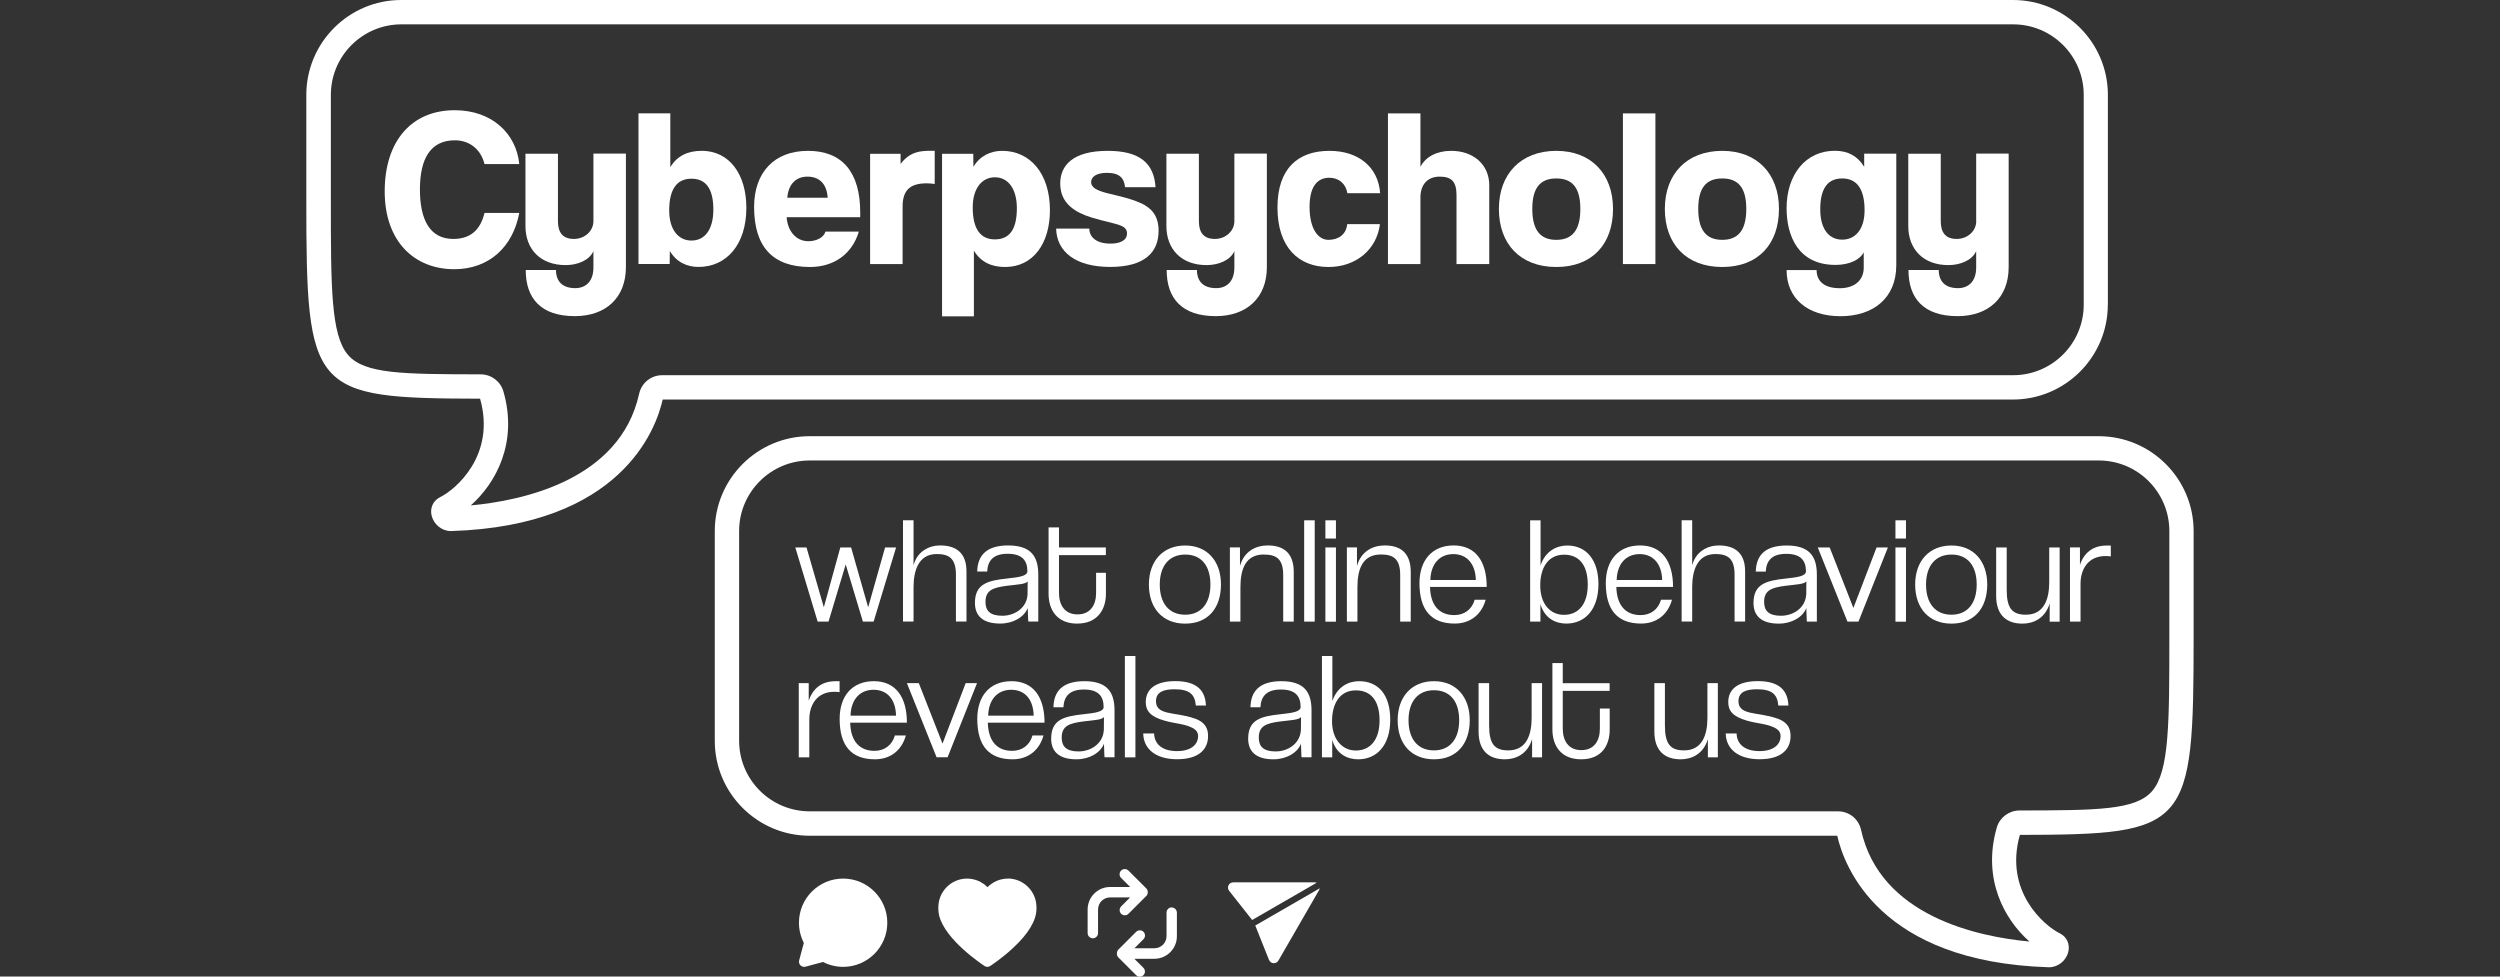 <?xml version="1.0" encoding="UTF-8"?>
<svg id="a" data-name="Layer 1" xmlns="http://www.w3.org/2000/svg" viewBox="0 0 384 150">
  <rect x="0" y="0" width="384" height="150" fill="#333333" stroke="none"/>
  <defs>
    <style>
      .b {
        fill: #fff;
      }
    </style>
  </defs>
  <path class="b" d="M69.87,21.55c2.14,0,3.96,1.27,4.55,3.65h5.34c-.45-4.62-4.13-8.27-9.92-8.27-6.61,0-10.75,4.72-10.75,12.47s4.62,11.95,10.68,11.95c5.37,0,9.02-3.44,9.99-8.64h-5.34c-.62,2.55-2.1,3.99-4.79,3.99-3.55,0-5.13-2.86-5.13-7.61s1.65-7.54,5.37-7.54Z"/>
  <path class="b" d="M91.15,33.98c0,1.48-1.31,2.72-3,2.72s-2.45-.96-2.45-2.72v-10.37h-4.99v11.12c0,3.51,2.27,5.99,6.17,5.99,1.76,0,3.62-.69,4.27-2.14v2.51c0,2.17-1.21,3.17-2.79,3.17-2,0-2.96-1.07-2.96-2.79h-4.65c0,4.37,2.34,7.09,7.54,7.09,4.72,0,7.85-2.79,7.85-7.54v-17.43h-4.99v10.37Z"/>
  <path class="b" d="M107.75,23.17c-2.03,0-3.72.72-4.79,2.51v-8.27h-4.89v23.14h4.79l.03-2c1,1.72,2.65,2.45,4.41,2.45,4.27,0,7.34-3.41,7.34-9.09,0-5.03-2.51-8.75-6.89-8.75ZM106.2,36.95c-1.96,0-3.41-1.62-3.41-4.61,0-3.38,1.24-4.89,3.41-4.89s3.37,1.45,3.37,4.75c0,3.1-1.34,4.75-3.37,4.75Z"/>
  <path class="b" d="M124.1,23.17c-5.23,0-8.27,3.38-8.27,8.61,0,6.13,2.86,9.23,8.58,9.23,3.65,0,6.47-1.96,7.51-5.44h-5.13c-.24.9-1.38,1.48-2.62,1.48-1.89,0-3.2-1.55-3.34-3.69h11.3v-.72c0-6.27-2.82-9.47-8.02-9.47ZM120.93,30.37c.17-2.14,1.38-3.24,3.1-3.24s2.96,1,3.1,3.24h-6.2Z"/>
  <path class="b" d="M138.33,25.17v-1.55h-4.68v16.94h4.99v-8.85c0-2.55,1.21-3.55,3.69-3.55.41,0,.83.03,1.24.1v-5.1h-.48c-1.72,0-3.27.1-4.75,2Z"/>
  <path class="b" d="M153.93,23.17c-1.76,0-3.41.76-4.41,2.45l-.03-2h-4.79v24.97h4.89v-10.09c1.07,1.79,2.76,2.51,4.79,2.51,4.37,0,6.89-3.69,6.89-8.71,0-5.68-3.07-9.13-7.34-9.13ZM152.82,36.77c-2.17,0-3.41-1.52-3.41-4.92,0-2.96,1.45-4.62,3.41-4.62s3.37,1.69,3.37,4.75c0,3.31-1.17,4.79-3.37,4.79Z"/>
  <path class="b" d="M175.28,31.23c-1.69-.79-3.69-1.17-5.3-1.58-1.41-.38-2.38-.79-2.38-1.69,0-.79.79-1.41,2.45-1.41,1.93,0,2.62.83,2.76,2.2h4.68c-.24-3.65-2.38-5.58-7.34-5.58-5.41,0-7.3,2.27-7.3,5.03,0,1.76.76,3.38,3.03,4.51,1.14.55,2.07.83,4.99,1.55,1.52.38,2.24.69,2.24,1.58,0,1.14-1.14,1.58-2.55,1.58-2.1,0-3.24-.96-3.24-2.31h-5.1c.1,3.58,3,5.89,8.3,5.89s7.44-2.24,7.44-5.55c0-2.34-1.1-3.48-2.69-4.24Z"/>
  <path class="b" d="M189.6,33.98c0,1.48-1.31,2.72-3,2.72s-2.45-.96-2.45-2.72v-10.37h-4.99v11.12c0,3.51,2.27,5.99,6.17,5.99,1.76,0,3.62-.69,4.27-2.14v2.51c0,2.17-1.21,3.17-2.79,3.17-2,0-2.96-1.07-2.96-2.79h-4.65c0,4.37,2.34,7.09,7.54,7.09,4.72,0,7.85-2.79,7.85-7.54v-17.43h-4.99v10.37Z"/>
  <path class="b" d="M204.17,27.3c1.45,0,2.55.9,2.79,2.38h5.03c-.28-4-3.31-6.51-7.78-6.51-4.79,0-7.99,2.65-7.99,8.71s3.2,9.13,7.85,9.13c4.17,0,7.4-2.65,7.89-6.58h-5.03c-.14,1.58-1.34,2.41-2.89,2.41s-2.89-1.65-2.89-5.06,1.41-4.48,3.03-4.48Z"/>
  <path class="b" d="M222.9,23.17c-2.24,0-3.93.93-4.72,2.45v-8.2h-4.99v23.14h4.99v-10.23c0-1.96,1.07-3.2,2.96-3.2,1.76,0,2.58.72,2.58,2.82v10.61h5.03v-12.12c0-3.13-2.41-5.27-5.85-5.27Z"/>
  <path class="b" d="M239.05,23.17c-5.44,0-8.82,3.55-8.82,8.92s3.27,8.92,8.82,8.92,8.71-3.55,8.71-8.92-3.34-8.92-8.71-8.92ZM239.05,36.84c-2.48,0-3.69-1.52-3.69-4.75s1.21-4.68,3.69-4.68,3.69,1.45,3.69,4.68-1.21,4.75-3.69,4.75Z"/>
  <rect class="b" x="249.28" y="17.42" width="4.99" height="23.14"/>
  <path class="b" d="M264.54,23.17c-5.44,0-8.82,3.55-8.82,8.92s3.27,8.92,8.82,8.92,8.71-3.55,8.71-8.92-3.34-8.92-8.71-8.92ZM264.54,36.84c-2.48,0-3.69-1.52-3.69-4.75s1.21-4.68,3.69-4.68,3.69,1.45,3.69,4.68-1.21,4.75-3.69,4.75Z"/>
  <path class="b" d="M286.33,25.61c-1-1.62-2.44-2.45-4.51-2.45-4.44,0-7.4,3.62-7.4,8.82,0,4.27,1.79,8.71,7.51,8.71,2.14,0,3.75-.79,4.34-1.93v2.34c0,1.93-1.38,3.17-3.69,3.17s-3.55-1.03-3.55-2.79h-4.61c0,4.37,3.24,7.09,8.27,7.09s8.58-2.76,8.58-7.85v-17.12h-4.93v2ZM282.96,36.81c-2,0-3.37-1.58-3.37-4.65,0-3.31,1.21-4.75,3.37-4.75s3.44,1.48,3.44,4.89c0,2.96-1.45,4.51-3.44,4.51Z"/>
  <path class="b" d="M303.55,33.98c0,1.48-1.31,2.72-3,2.72s-2.45-.96-2.45-2.72v-10.37h-4.99v11.12c0,3.51,2.27,5.99,6.16,5.99,1.76,0,3.62-.69,4.27-2.14v2.51c0,2.17-1.21,3.17-2.79,3.17-2,0-2.96-1.07-2.96-2.79h-4.65c0,4.37,2.34,7.09,7.54,7.09,4.72,0,7.85-2.79,7.85-7.54v-17.43h-4.99v10.37Z"/>
  <polygon class="b" points="127.26 95.48 129.9 86.7 132.54 95.48 134.19 95.48 137.64 84.09 135.95 84.09 133.35 93.28 130.73 84.09 129.07 84.09 126.54 93.28 123.88 84.09 122.16 84.09 125.59 95.48 127.26 95.48"/>
  <path class="b" d="M140.32,90.2c0-2.48.72-5.1,3.57-5.1,1.88,0,2.94.67,2.94,3.17v7.2h1.62v-7.71c0-2.87-1.62-3.98-4.05-3.98-1.71,0-3.54.93-4.08,3.06v-6.93h-1.62v15.56h1.62v-5.28Z"/>
  <path class="b" d="M154.68,88.86c-2.99.32-4.93.83-4.93,3.75,0,1.9,1.13,3.17,3.87,3.17,2.04,0,3.71-1.02,4.24-2.39.02.18.05,1.95.09,2.08h1.53v-7.2c0-2.87-1.18-4.49-4.63-4.49s-4.7,1.64-4.75,4.01h1.53c.09-1.69.95-2.73,3.15-2.73s3.03,1,3.03,2.73c-.09.69-1.2.86-3.13,1.07ZM157.85,89.3l-.02,2.04c-.12,2.01-1.95,3.24-3.87,3.24s-2.59-.79-2.59-2.13c0-1.78,1.13-2.2,3.34-2.48,1.69-.21,2.8-.23,3.15-.67Z"/>
  <path class="b" d="M165.49,95.78c3.06,0,4.38-2.15,4.38-4.56v-3.24h-1.51v3.1c0,1.85-.88,3.29-2.85,3.29s-2.85-1.44-2.85-3.31v-5.79h7.2v-1.18h-7.2v-3.08h-1.6v10.19c0,2.45,1.27,4.59,4.42,4.59Z"/>
  <path class="b" d="M182.05,83.79c-3.43,0-5.58,2.39-5.58,6s2.08,6,5.58,6,5.49-2.39,5.49-6-2.11-6-5.49-6ZM182.05,94.42c-2.5,0-3.91-1.76-3.91-4.63s1.44-4.61,3.91-4.61,3.87,1.71,3.87,4.61-1.44,4.63-3.87,4.63Z"/>
  <path class="b" d="M194.14,85.18c1.9,0,2.96.65,2.96,3.17v7.13h1.62v-7.62c0-2.99-1.64-4.08-3.98-4.08-1.88,0-3.64.9-4.28,3.15v-2.85h-1.55v11.4h1.62v-5.28c0-2.8.79-5.03,3.61-5.03Z"/>
  <rect class="b" x="200.32" y="79.92" width="1.62" height="15.56"/>
  <rect class="b" x="203.58" y="79.92" width="1.62" height="2.8"/>
  <rect class="b" x="203.58" y="84.09" width="1.62" height="11.4"/>
  <path class="b" d="M215.07,95.48h1.62v-7.62c0-2.99-1.64-4.08-3.98-4.08-1.88,0-3.64.9-4.28,3.15v-2.85h-1.55v11.4h1.62v-5.28c0-2.8.79-5.03,3.61-5.03,1.9,0,2.96.65,2.96,3.17v7.13Z"/>
  <path class="b" d="M226.51,92.12c-.42,1.51-1.62,2.36-3.13,2.36-2.34,0-3.66-1.53-3.73-4.33h8.71c0-3.98-1.76-6.37-5.07-6.37s-5.26,2.27-5.26,5.79c0,4.15,1.81,6.21,5.42,6.21,2.32,0,4.1-1.32,4.75-3.66h-1.69ZM223.24,85.11c2.06,0,3.4,1.51,3.45,3.98h-6.99c.07-2.46,1.41-3.98,3.54-3.98Z"/>
  <path class="b" d="M245.52,89.72c0-3.73-1.88-5.93-4.79-5.93-1.6,0-3.36.83-4.1,3.06v-6.93h-1.6v15.56h1.58v-2.69c.67,2.27,2.41,2.99,3.98,2.99,2.87,0,4.93-2.15,4.93-6.07ZM236.58,89.92c0-2.64,1.16-4.72,3.66-4.72,2.27,0,3.64,1.53,3.64,4.61s-1.51,4.63-3.64,4.63-3.66-1.67-3.66-4.52Z"/>
  <path class="b" d="M256.82,92.12h-1.69c-.42,1.51-1.62,2.36-3.13,2.36-2.34,0-3.66-1.53-3.73-4.33h8.71c0-3.98-1.76-6.37-5.07-6.37s-5.26,2.27-5.26,5.79c0,4.15,1.81,6.21,5.42,6.21,2.32,0,4.1-1.32,4.75-3.66ZM251.86,85.11c2.06,0,3.4,1.51,3.45,3.98h-6.99c.07-2.46,1.41-3.98,3.54-3.98Z"/>
  <path class="b" d="M259.92,90.2c0-2.48.72-5.1,3.57-5.1,1.88,0,2.94.67,2.94,3.17v7.2h1.62v-7.71c0-2.87-1.62-3.98-4.05-3.98-1.71,0-3.54.93-4.08,3.06v-6.93h-1.62v15.56h1.62v-5.28Z"/>
  <path class="b" d="M274.44,83.79c-3.47,0-4.7,1.64-4.75,4.01h1.53c.09-1.69.95-2.73,3.15-2.73s3.03,1,3.03,2.73c-.09.69-1.2.86-3.13,1.07-2.99.32-4.93.83-4.93,3.75,0,1.9,1.13,3.17,3.87,3.17,2.04,0,3.71-1.02,4.24-2.39.02.18.05,1.95.09,2.08h1.53v-7.2c0-2.87-1.18-4.49-4.63-4.49ZM277.43,91.34c-.12,2.01-1.95,3.24-3.87,3.24s-2.59-.79-2.59-2.13c0-1.78,1.13-2.2,3.34-2.48,1.69-.21,2.8-.23,3.15-.67l-.02,2.04Z"/>
  <polygon class="b" points="284.68 93.38 281.04 84.09 279.21 84.09 283.77 95.48 285.46 95.48 289.98 84.09 288.24 84.09 284.68 93.38"/>
  <rect class="b" x="291.14" y="79.92" width="1.62" height="2.8"/>
  <rect class="b" x="291.14" y="84.09" width="1.62" height="11.4"/>
  <path class="b" d="M299.75,83.79c-3.43,0-5.58,2.39-5.58,6s2.09,6,5.58,6,5.49-2.39,5.49-6-2.11-6-5.49-6ZM299.75,94.42c-2.5,0-3.91-1.76-3.91-4.63s1.44-4.61,3.91-4.61,3.87,1.71,3.87,4.61-1.44,4.63-3.87,4.63Z"/>
  <path class="b" d="M314.76,89.42c0,2.52-.74,5-3.59,5-2.11,0-2.94-1-2.94-3.82v-6.51h-1.62v7.44c0,2.99,1.64,4.26,4.03,4.26,1.74,0,3.5-.83,4.19-3.1v2.8h1.53v-11.4h-1.6v5.33Z"/>
  <path class="b" d="M319.48,86.77v-2.69h-1.53v11.4h1.62v-5.81c0-2.32,1.23-4.26,3.82-4.26.32,0,.6.02.83.05v-1.67h-.63c-1.58,0-3.31.63-4.12,2.99Z"/>
  <path class="b" d="M128.97,104.63h-.63c-1.58,0-3.31.63-4.12,2.99v-2.69h-1.53v11.4h1.62v-5.81c0-2.32,1.23-4.26,3.82-4.26.32,0,.6.02.83.05v-1.67Z"/>
  <path class="b" d="M134.23,104.63c-3.34,0-5.26,2.27-5.26,5.79,0,4.15,1.81,6.21,5.42,6.21,2.32,0,4.1-1.32,4.75-3.66h-1.69c-.42,1.51-1.62,2.36-3.13,2.36-2.34,0-3.66-1.53-3.73-4.33h8.71c0-3.98-1.76-6.37-5.07-6.37ZM130.64,109.93c.07-2.46,1.41-3.98,3.54-3.98s3.4,1.51,3.45,3.98h-6.99Z"/>
  <polygon class="b" points="144.77 114.22 141.13 104.93 139.3 104.93 143.86 116.32 145.55 116.32 150.07 104.93 148.33 104.93 144.77 114.22"/>
  <path class="b" d="M155.37,104.63c-3.34,0-5.26,2.27-5.26,5.79,0,4.15,1.81,6.21,5.42,6.21,2.32,0,4.1-1.32,4.75-3.66h-1.69c-.42,1.51-1.62,2.36-3.13,2.36-2.34,0-3.66-1.53-3.73-4.33h8.71c0-3.98-1.76-6.37-5.07-6.37ZM151.78,109.93c.07-2.46,1.41-3.98,3.54-3.98s3.4,1.51,3.45,3.98h-6.99Z"/>
  <path class="b" d="M166.56,104.63c-3.47,0-4.7,1.64-4.75,4.01h1.53c.09-1.69.95-2.73,3.15-2.73s3.03,1,3.03,2.73c-.09.69-1.2.86-3.13,1.07-2.99.32-4.93.83-4.93,3.75,0,1.9,1.13,3.17,3.87,3.17,2.04,0,3.71-1.02,4.24-2.39.02.18.05,1.95.09,2.08h1.53v-7.2c0-2.87-1.18-4.49-4.63-4.49ZM169.54,112.18c-.12,2.01-1.95,3.24-3.87,3.24s-2.59-.79-2.59-2.13c0-1.78,1.13-2.2,3.34-2.48,1.69-.21,2.8-.23,3.15-.67l-.02,2.04Z"/>
  <rect class="b" x="172.78" y="100.76" width="1.62" height="15.57"/>
  <path class="b" d="M183.51,110.37c-1.51-.56-3.15-.65-4.26-.93-1.18-.3-1.69-.79-1.69-1.74,0-1.37,1.09-1.83,2.85-1.83,2.32,0,3.13.81,3.27,2.5h1.55c-.09-2.27-1.34-3.75-4.7-3.75-3.01,0-4.54,1.2-4.54,3.22,0,1.32.67,2.22,2.87,2.85,1.6.46,2.94.46,4.15,1.04.69.32,1.02.72,1.02,1.37,0,1.02-.81,2.27-3.24,2.27-2.18,0-3.47-1-3.52-2.71h-1.67c.05,2.41,1.95,3.96,5.21,3.96s4.75-1.46,4.75-3.57c0-1.76-1.11-2.34-2.04-2.69Z"/>
  <path class="b" d="M196.82,104.63c-3.47,0-4.7,1.64-4.75,4.01h1.53c.09-1.69.95-2.73,3.15-2.73s3.03,1,3.03,2.73c-.09.69-1.2.86-3.13,1.07-2.99.32-4.93.83-4.93,3.75,0,1.9,1.13,3.17,3.87,3.17,2.04,0,3.71-1.02,4.24-2.39.02.18.05,1.95.09,2.08h1.53v-7.2c0-2.87-1.18-4.49-4.63-4.49ZM199.81,112.18c-.12,2.01-1.95,3.24-3.87,3.24s-2.59-.79-2.59-2.13c0-1.78,1.13-2.2,3.34-2.48,1.69-.21,2.8-.23,3.15-.67l-.02,2.04Z"/>
  <path class="b" d="M208.75,104.63c-1.6,0-3.36.83-4.1,3.06v-6.93h-1.6v15.57h1.58v-2.69c.67,2.27,2.41,2.99,3.98,2.99,2.87,0,4.93-2.15,4.93-6.07s-1.88-5.93-4.79-5.93ZM208.26,115.28c-2.06,0-3.66-1.67-3.66-4.52,0-2.64,1.16-4.72,3.66-4.72,2.27,0,3.64,1.53,3.64,4.61s-1.51,4.63-3.64,4.63Z"/>
  <path class="b" d="M220.26,104.63c-3.43,0-5.58,2.39-5.58,6s2.08,6,5.58,6,5.49-2.39,5.49-6-2.11-6-5.49-6ZM220.26,115.26c-2.5,0-3.91-1.76-3.91-4.63s1.44-4.61,3.91-4.61,3.87,1.71,3.87,4.61-1.44,4.63-3.87,4.63Z"/>
  <path class="b" d="M235.26,110.26c0,2.52-.74,5-3.59,5-2.11,0-2.94-1-2.94-3.82v-6.51h-1.62v7.44c0,2.99,1.64,4.26,4.03,4.26,1.74,0,3.5-.83,4.19-3.1v2.8h1.53v-11.4h-1.6v5.33Z"/>
  <path class="b" d="M240.05,101.85h-1.6v10.19c0,2.45,1.27,4.59,4.42,4.59s4.38-2.15,4.38-4.56v-3.24h-1.51v3.1c0,1.85-.88,3.29-2.85,3.29s-2.85-1.44-2.85-3.31v-5.79h7.2v-1.18h-7.2v-3.08Z"/>
  <path class="b" d="M262.26,110.26c0,2.52-.74,5-3.59,5-2.11,0-2.94-1-2.94-3.82v-6.51h-1.62v7.44c0,2.99,1.64,4.26,4.03,4.26,1.74,0,3.5-.83,4.19-3.1v2.8h1.53v-11.4h-1.6v5.33Z"/>
  <path class="b" d="M272.98,110.37c-1.51-.56-3.15-.65-4.26-.93-1.18-.3-1.69-.79-1.69-1.74,0-1.37,1.09-1.83,2.85-1.83,2.32,0,3.13.81,3.27,2.5h1.55c-.09-2.27-1.34-3.75-4.7-3.75-3.01,0-4.54,1.2-4.54,3.22,0,1.32.67,2.22,2.87,2.85,1.6.46,2.94.46,4.15,1.04.69.32,1.02.72,1.02,1.37,0,1.02-.81,2.27-3.24,2.27-2.18,0-3.47-1-3.52-2.71h-1.67c.05,2.41,1.95,3.96,5.21,3.96s4.75-1.46,4.75-3.57c0-1.76-1.11-2.34-2.04-2.69Z"/>
  <path class="b" d="M129.5,134.95c-3.74,0-6.78,3.04-6.78,6.78,0,1.08.26,2.14.75,3.1l-.72,2.68c-.07.28,0,.57.21.77.15.15.36.23.56.23.07,0,.14,0,.21-.03l2.68-.72c.95.49,2.02.75,3.1.75,3.74,0,6.78-3.04,6.78-6.78s-3.04-6.78-6.78-6.78Z"/>
  <path class="b" d="M154.82,134.95c-1.19,0-2.32.49-3.14,1.32-.82-.83-1.95-1.32-3.14-1.32-2.43,0-4.41,1.98-4.41,4.41,0,.04,0,.08,0,.12,0,.04,0,.08,0,.11,0,.02,0,.04,0,.06,0,.02,0,.04,0,.06v.04s0,0,0,0c.01.26.05.53.11.81,0,0,0,.01,0,.02.9,3.81,6.75,7.64,6.99,7.8.13.09.28.13.43.13s.3-.04.43-.13c.07-.05,1.77-1.15,3.48-2.74,2.41-2.23,3.63-4.27,3.63-6.06v-.23c0-2.43-1.98-4.41-4.41-4.41Z"/>
  <path class="b" d="M202.18,135.57s-.07-.02-.11-.03t0,0c-.05,0-.11-.01-.16-.01h-12.49c-.31,0-.58.17-.72.45-.13.27-.1.6.09.84l3.54,4.49,9.91-5.72s-.04-.02-.06-.02Z"/>
  <path class="b" d="M194.93,147.45c.11.28.38.48.68.5.02,0,.04,0,.06,0,.28,0,.55-.15.69-.4l6.24-10.81s.05-.09.07-.14c.01-.04.03-.08.03-.12,0,0,0-.02,0-.03l-9.89,5.71,2.11,5.29Z"/>
  <path class="b" d="M172.21,139.23c-.31.31-.31.82,0,1.13.16.16.36.23.56.23.2,0,.41-.08.56-.23l2.76-2.76s.04-.04.05-.06c0,0,0-.01.01-.02.01-.02.02-.03.04-.05,0,0,0,0,0-.01.01-.02.02-.03.03-.05,0,0,0,0,0-.01.01-.02.02-.04.03-.06,0,0,0,0,0,0,0-.02.02-.04.02-.07,0,0,0,0,0,0,0-.02.01-.04.02-.07,0,0,0-.01,0-.02,0-.02,0-.04,0-.06,0-.03,0-.05,0-.08s0-.05,0-.08c0-.02,0-.04,0-.06,0,0,0-.01,0-.02,0-.02-.01-.05-.02-.07,0,0,0,0,0,0,0-.02-.01-.04-.02-.07,0,0,0,0,0,0,0-.02-.02-.04-.03-.06,0,0,0,0,0-.01,0-.02-.02-.04-.03-.05,0,0,0,0,0-.01-.01-.02-.02-.03-.04-.05,0,0,0-.01-.01-.02-.02-.02-.03-.04-.05-.06l-2.76-2.76c-.31-.31-.82-.31-1.13,0-.31.31-.31.82,0,1.13l1.39,1.39h-3.07c-1.91,0-3.46,1.55-3.46,3.46v3.62c0,.44.36.8.8.8s.8-.36.8-.8v-3.62c0-1.03.83-1.86,1.86-1.86h3.07l-1.39,1.39Z"/>
  <path class="b" d="M179.98,139.37c-.44,0-.8.36-.8.8v3.62c0,1.03-.83,1.86-1.86,1.86h-3.07l1.39-1.39c.31-.31.31-.82,0-1.13-.31-.31-.82-.31-1.13,0l-2.76,2.76s-.04.04-.05.06c0,0,0,.01-.01.02-.01.02-.02.03-.03.05,0,0,0,.01,0,.02-.01.02-.02.03-.03.05,0,0,0,0,0,.01,0,.02-.02.04-.03.06,0,0,0,0,0,0,0,.02-.02.04-.02.07,0,0,0,0,0,0,0,.02-.01.04-.02.07,0,0,0,.01,0,.02,0,.02,0,.04,0,.06,0,.03,0,.05,0,.08s0,.05,0,.08c0,.02,0,.04,0,.06,0,0,0,.01,0,.02,0,.02.01.04.02.07,0,0,0,0,0,0,0,.02.01.04.02.07,0,0,0,0,0,0,0,.02.02.04.03.06,0,0,0,0,0,.01,0,.02.02.03.03.05,0,0,0,.01,0,.02.01.02.02.03.03.05,0,0,0,.01.01.02.02.02.03.04.05.06l2.76,2.76c.16.16.36.23.56.23s.41-.08.56-.23c.31-.31.31-.82,0-1.13l-1.39-1.39h3.07c1.91,0,3.46-1.55,3.46-3.46v-3.62c0-.44-.36-.8-.8-.8Z"/>
  <path class="b" d="M322.38,67H124.36c-8.03,0-14.57,6.54-14.57,14.57v32.23c0,8.03,6.54,14.57,14.57,14.57h157.84c1.04,4.63,6.43,19.39,32.48,20.2.03,0,.06,0,.08,0,1.34,0,2.6-1,2.93-2.36.29-1.18-.23-2.32-1.29-2.84-2.38-1.17-8.61-6.44-6.15-15.13h.04c25.9-.06,26.65-.92,26.65-30.56v-16.11c0-8.03-6.54-14.57-14.57-14.57ZM333.21,97.68c0,13.4,0,20.77-2.64,23.83-2.54,2.94-8.47,2.95-20.27,2.98h-.12c-1.6,0-3.03,1.08-3.47,2.61-2.28,7.89,1.16,14.12,5.01,17.52-7.87-.73-22.93-3.87-25.86-17.14-.37-1.69-1.83-2.86-3.55-2.86H124.36c-5.97,0-10.83-4.86-10.83-10.83v-32.23c0-5.97,4.86-10.83,10.83-10.83h198.02c5.97,0,10.83,4.86,10.83,10.83v16.11Z"/>
  <path class="b" d="M323.77,46.8V14.57c0-8.03-6.54-14.57-14.57-14.57H61.62c-8.03,0-14.57,6.54-14.57,14.57v16.11c0,29.64.75,30.49,26.65,30.56h.04c2.46,8.69-3.76,13.96-6.15,15.13-1.06.52-1.58,1.66-1.29,2.84.34,1.36,1.59,2.36,2.93,2.36.03,0,.06,0,.08,0,26.05-.81,31.44-15.57,32.48-20.2h207.4c8.03,0,14.57-6.54,14.57-14.57ZM101.72,57.63c-1.72,0-3.18,1.18-3.55,2.86-2.93,13.28-18,16.42-25.86,17.14,3.84-3.4,7.29-9.63,5.01-17.52-.44-1.53-1.87-2.61-3.47-2.61h-.12c-11.81-.03-17.73-.04-20.27-2.98-2.64-3.06-2.64-10.44-2.64-23.83V14.57c0-5.97,4.86-10.83,10.83-10.83h247.58c5.97,0,10.83,4.86,10.83,10.83v32.23c0,5.97-4.86,10.83-10.83,10.83H101.72Z"/>
</svg>